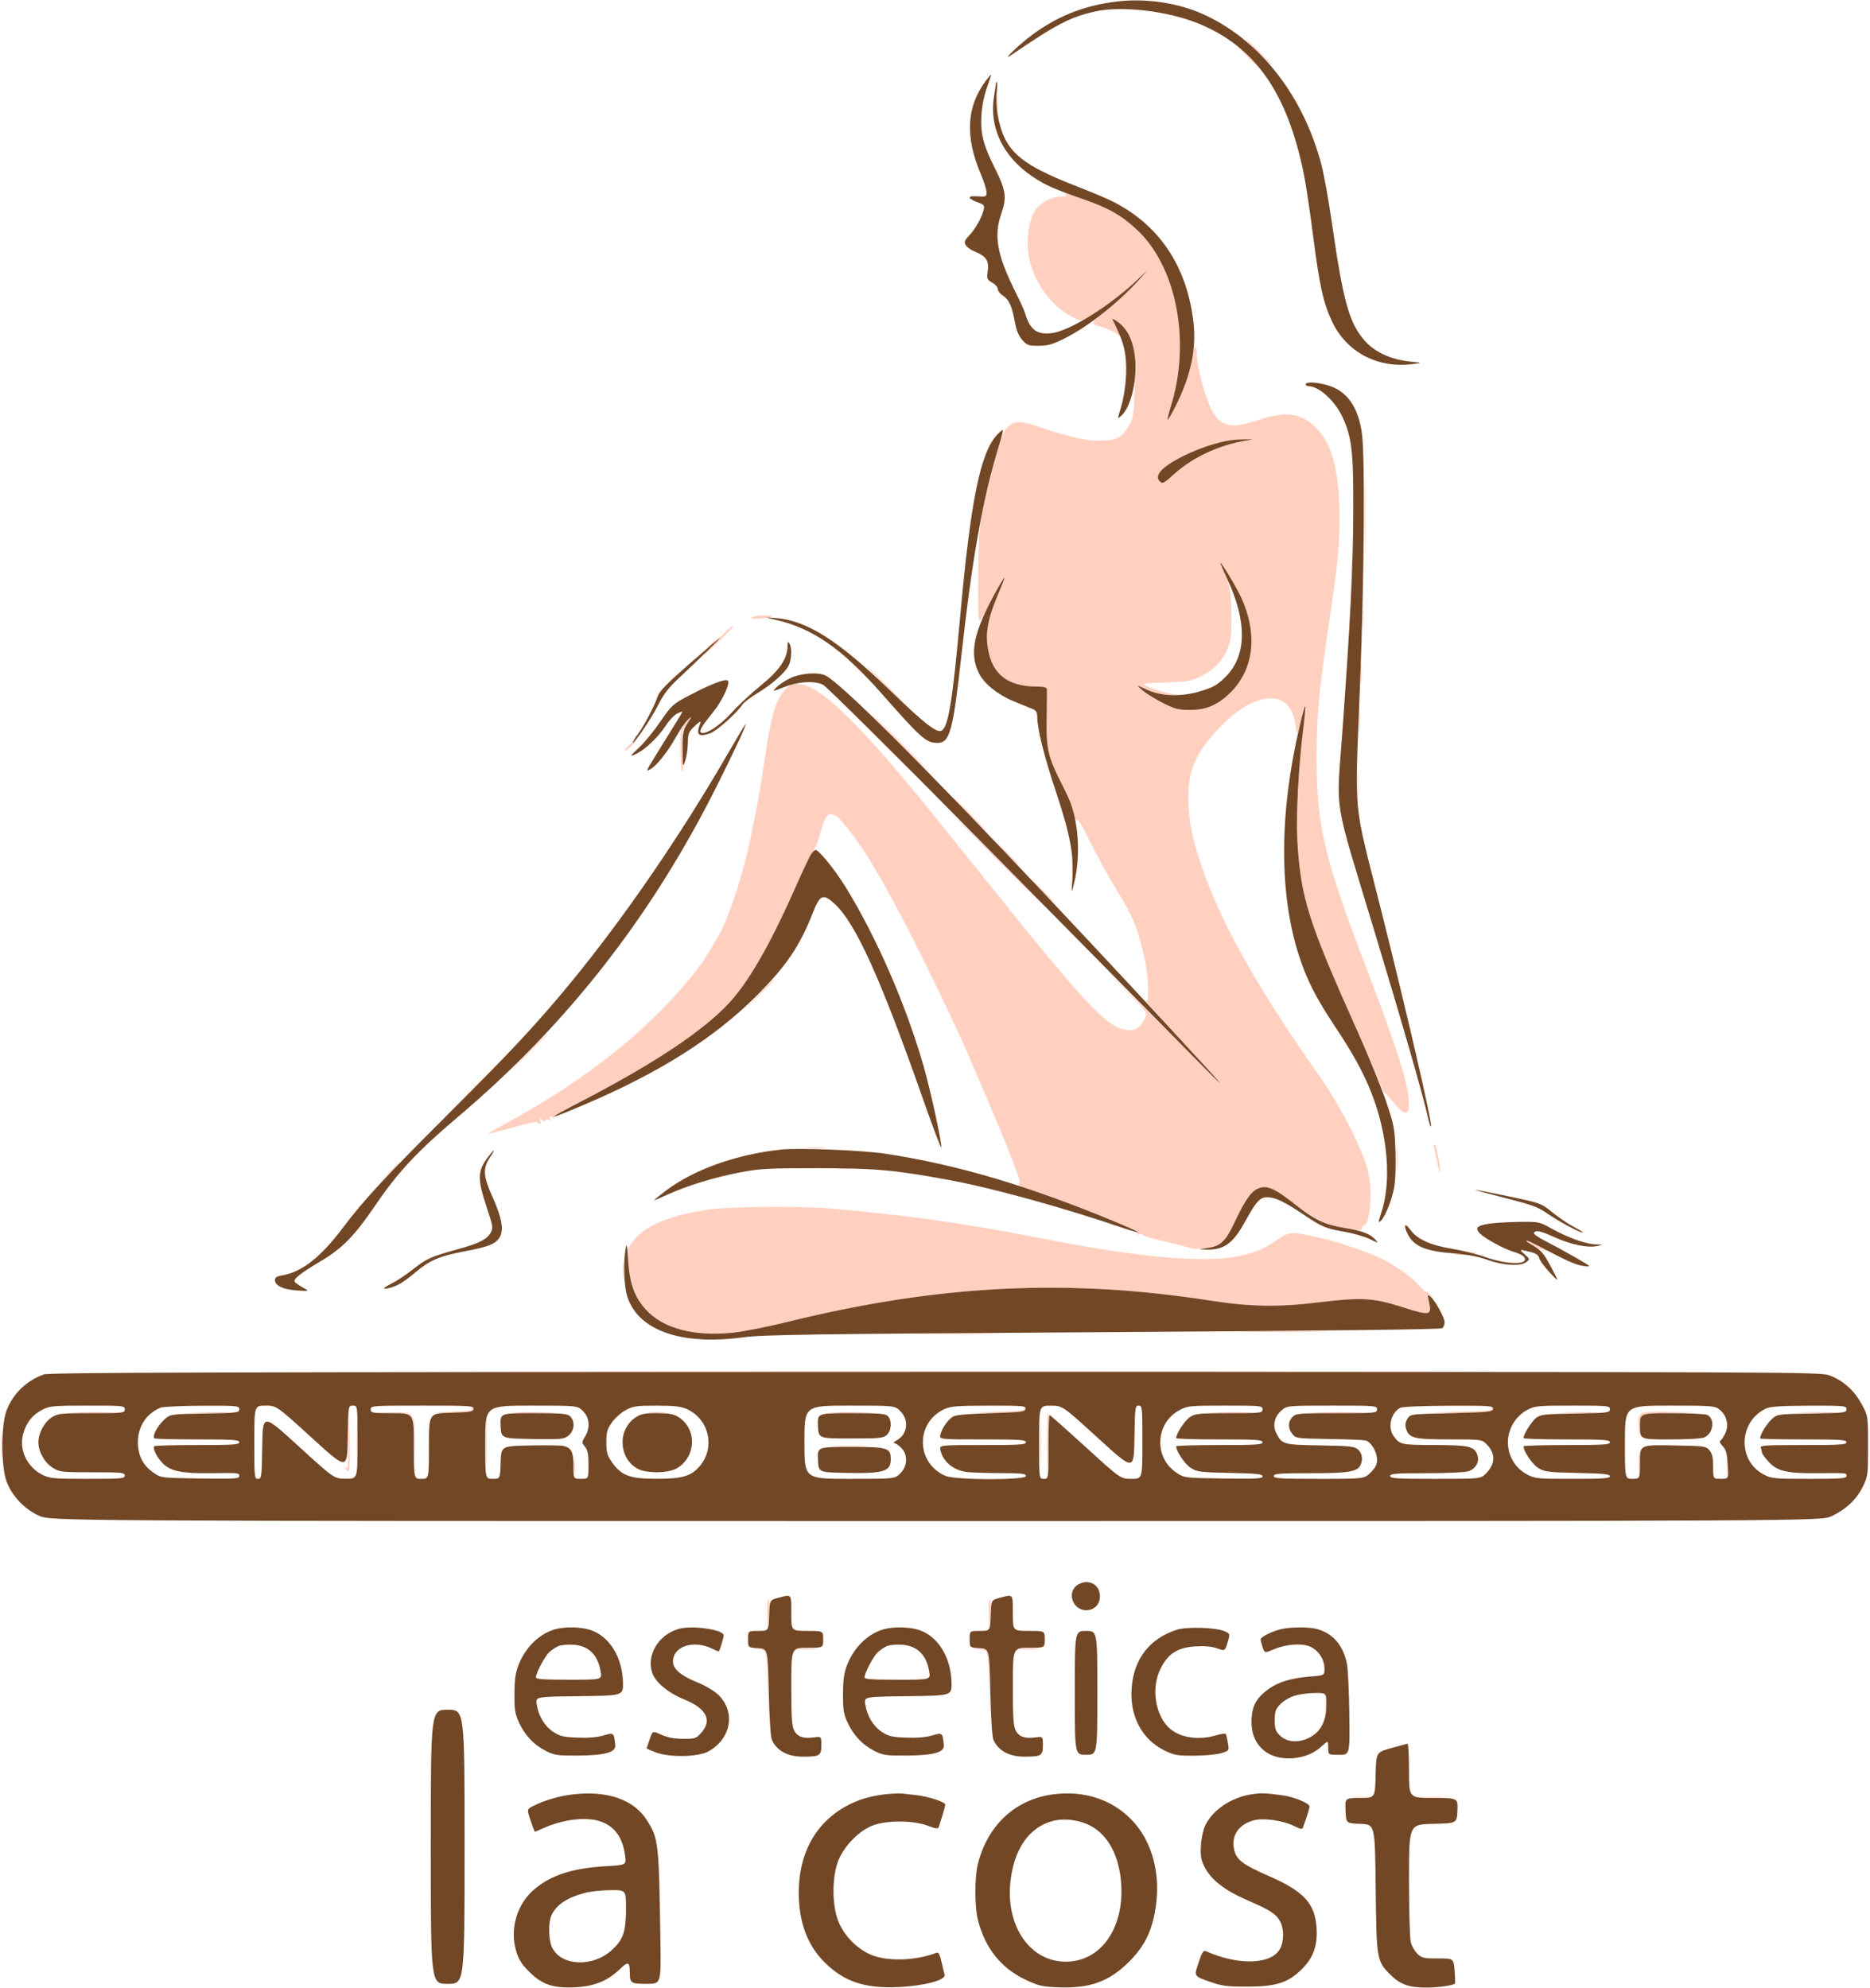 <svg width="221" height="235" viewBox="0 0 221 235" fill="none" xmlns="http://www.w3.org/2000/svg">
<g clip-path="url(#clip0_48_474)">
<path fill-rule="evenodd" clip-rule="evenodd" d="M148.654 6.151C149.502 7.005 150.246 7.704 150.307 7.704C150.368 7.704 149.724 7.005 148.876 6.151C148.029 5.297 147.285 4.598 147.224 4.598C147.163 4.598 147.807 5.297 148.654 6.151ZM147.545 6.817C148.27 7.549 148.912 8.148 148.973 8.148C149.034 8.148 148.492 7.549 147.767 6.817C147.042 6.084 146.4 5.485 146.339 5.485C146.278 5.485 146.82 6.084 147.545 6.817ZM117.646 11.365C117.708 12.22 117.796 12.96 117.841 13.011C118.004 13.196 117.886 10.688 117.712 10.256C117.609 10.002 117.581 10.476 117.646 11.365ZM125.911 22.997C126.167 23.177 126.04 23.231 125.356 23.234C124.516 23.238 123.349 23.769 122.654 24.464C121.472 25.647 121.089 29.104 121.875 31.489C122.751 34.143 124.537 36.331 126.758 37.468C127.901 38.054 127.901 38.054 129.513 36.947C131.596 35.516 132.811 34.55 134.452 33.02C135.737 31.823 135.748 31.817 134.785 32.859C133.324 34.44 131.677 35.989 130.182 37.189C128.863 38.247 128.863 38.247 130.139 38.626C130.841 38.834 131.697 39.226 132.041 39.497C132.667 39.989 132.667 39.989 132.059 38.902C131.725 38.304 131.49 37.775 131.538 37.728C131.729 37.536 133.058 38.879 133.464 39.674C133.941 40.61 134.413 43.396 134.225 44.163C134.159 44.43 134.076 45.709 134.041 47.004C133.983 49.101 133.91 49.472 133.374 50.387C132.588 51.728 131.865 52.083 129.911 52.083C128.268 52.083 126.238 51.623 123 50.517C120.708 49.734 120.006 49.706 119.193 50.364C118.493 50.93 117.868 52.883 116.5 58.775C115.723 62.123 115.691 62.431 115.616 67.207C115.573 69.933 115.588 72.499 115.649 72.908C115.756 73.621 115.817 73.545 117.067 71.141C118.677 68.045 119.096 67.564 118.05 70.014C116.907 72.69 116.52 74.351 116.667 75.959C116.989 79.499 118.875 81.15 122.593 81.15C123.308 81.15 123.702 81.248 123.722 81.428C123.738 81.581 123.728 83.116 123.698 84.84C123.634 88.583 123.839 89.453 125.577 92.828C126.235 94.107 126.842 95.607 126.926 96.162C127.014 96.751 127.146 97.059 127.243 96.902C127.347 96.735 127.755 97.334 128.325 98.489C129.613 101.103 130.993 103.636 132.116 105.448C133.455 107.607 134.11 108.982 134.601 110.662C135.346 113.209 135.674 115.088 135.674 116.813C135.674 118.497 135.674 118.497 135.187 118.075C134.918 117.842 136.591 119.697 138.903 122.197C145.821 129.677 145.664 129.558 136.547 120.408C131.734 115.577 129.558 113.43 131.71 115.637C135.492 119.515 135.614 119.669 135.368 120.239C134.924 121.267 134.328 121.757 133.523 121.757C131.077 121.757 128.753 119.325 116.165 103.591C112.711 99.275 109.705 95.53 109.485 95.27C109.265 95.01 108.466 94.048 107.709 93.133C101.311 85.396 97.156 81.425 94.93 80.922C93.723 80.649 93.284 80.822 92.474 81.891C91.61 83.029 91.071 84.997 90.43 89.361C89.825 93.478 89.475 95.418 88.612 99.457C87.821 103.159 86.548 107.192 85.355 109.775C84.913 110.731 83.234 113.463 82.494 114.43C77.269 121.26 69.42 127.594 59.676 132.841C58.699 133.367 57.814 133.875 57.709 133.971C57.603 134.067 58.851 133.758 60.482 133.286C62.113 132.813 63.481 132.522 63.522 132.639C63.562 132.756 63.684 132.851 63.792 132.851C63.9 132.851 63.923 132.677 63.843 132.463C63.716 132.123 63.744 132.113 64.072 132.379C64.304 132.568 64.446 132.592 64.446 132.442C64.446 132.307 64.61 132.263 64.816 132.341C65.085 132.445 65.135 132.403 65.001 132.186C64.862 131.962 64.92 131.928 65.235 132.049C65.465 132.137 65.581 132.137 65.493 132.048C65.404 131.96 67.028 131.013 69.101 129.944C77.142 125.798 82.93 121.951 86.018 118.702C88.4 116.195 91.176 111.366 94.18 104.501C94.941 102.76 95.759 101.087 95.997 100.785C96.235 100.482 96.612 99.611 96.834 98.847C97.622 96.145 97.817 95.914 98.847 96.465C99.331 96.724 101.543 99.593 102.513 101.219C102.872 101.823 103.442 102.771 103.779 103.327C104.115 103.883 104.631 104.788 104.925 105.337C105.219 105.886 105.916 107.184 106.476 108.221C108.224 111.464 112.174 119.585 113.977 123.643C115.356 126.747 118.679 134.595 119.215 136.013C119.481 136.715 119.913 137.848 120.176 138.531C120.524 139.436 120.584 139.816 120.396 139.932C120.248 140.023 120.684 140.261 121.415 140.487C125.698 141.813 134.62 145.451 134.413 145.787C134.324 145.93 134.411 145.964 134.639 145.877C134.842 145.799 135.008 145.824 135.008 145.933C135.008 146.042 136.181 146.396 137.615 146.72C139.049 147.044 140.396 147.401 140.607 147.513C140.842 147.638 141.565 147.636 142.465 147.509C144.334 147.244 144.8 146.826 145.929 144.406C148.196 139.545 149.177 139.267 153.092 142.378C155.298 144.131 156.564 144.762 158.45 145.049C159.287 145.177 160.196 145.332 160.47 145.394C160.819 145.474 160.97 145.406 160.97 145.171C160.97 144.985 161.057 144.834 161.165 144.834C161.625 144.834 161.968 143.307 161.961 141.283C161.956 139.677 161.831 138.806 161.435 137.622C160.453 134.686 158.175 130.36 155.942 127.193C147.561 115.309 142.988 106.727 141.078 99.302C140.279 96.193 140.229 92.525 140.961 90.669C141.682 88.84 142.656 87.456 144.537 85.588C146.398 83.742 148.254 82.684 149.875 82.547C151.681 82.395 152.827 83.534 153.116 85.766C153.279 87.031 153.279 87.031 153.775 85.145C154.372 82.871 154.418 83.154 153.985 86.438C153.486 90.218 153.157 96.505 153.316 99.235C153.705 105.967 154.559 108.782 159.643 120.093C161.015 123.144 162.448 126.445 162.829 127.428C163.21 128.412 163.603 129.23 163.703 129.247C163.802 129.264 164.182 129.657 164.546 130.122C165.905 131.854 166.517 131.975 166.517 130.51C166.517 129.04 165.97 126.861 164.64 123.032C163.506 119.766 163.21 118.961 161.191 113.658C156.503 101.339 155.611 97.528 155.605 89.804C155.601 84.458 155.81 82.169 157.103 73.384C158.134 66.382 158.303 64.662 158.305 61.18C158.307 55.448 157.328 52.024 155.165 50.2C153.47 48.771 151.81 48.627 148.73 49.642C145.64 50.66 144.492 50.484 143.41 48.824C142.564 47.528 141.443 43.471 141.443 41.709C141.443 40.557 141.074 40.876 140.923 42.158C140.847 42.801 140.548 44.024 140.258 44.876C139.706 46.497 138.149 49.751 137.998 49.6C137.95 49.551 138.108 48.876 138.35 48.1C138.97 46.106 139.444 42.966 139.445 40.838C139.448 33.872 136.785 28.326 131.968 25.268C130.651 24.432 124.858 22.26 125.911 22.997ZM145.548 52.019C143.23 52.34 139.986 53.603 138.035 54.946C136.895 55.73 136.568 56.401 137.078 56.91C137.384 57.216 137.557 57.125 138.79 56.01C140.925 54.078 144.053 52.614 147.175 52.088C148.211 51.913 148.211 51.913 147.212 51.92C146.663 51.924 145.914 51.969 145.548 52.019ZM161.291 61.069C161.291 65.219 161.321 66.885 161.358 64.772C161.394 62.659 161.394 59.264 161.357 57.227C161.321 55.191 161.291 56.92 161.291 61.069ZM159.951 59.405C159.951 61.541 159.985 62.415 160.025 61.347C160.066 60.279 160.066 58.532 160.025 57.464C159.985 56.396 159.951 57.269 159.951 59.405ZM159.714 67.282C159.715 68.259 159.754 68.63 159.801 68.109C159.848 67.587 159.847 66.788 159.799 66.333C159.752 65.879 159.713 66.306 159.714 67.282ZM144.691 67.671C145.366 68.995 145.556 70.32 145.528 73.495C145.513 75.228 145.408 75.938 145.051 76.736C144.391 78.209 143.43 79.199 141.957 79.924C140.78 80.504 140.404 80.569 137.695 80.663C134.723 80.767 134.723 80.767 136.031 81.305C136.75 81.601 137.937 81.933 138.669 82.042C140.001 82.24 140.001 82.24 138.383 82.151C137.261 82.09 136.377 81.886 135.498 81.485C134.231 80.907 134.231 80.908 135.008 81.582C135.435 81.953 136.523 82.629 137.425 83.085C138.861 83.809 139.261 83.912 140.642 83.911C142.577 83.909 143.965 83.306 145.45 81.823C148.177 79.1 148.652 74.979 146.732 70.722C146.13 69.388 144.39 66.506 144.187 66.506C144.138 66.506 144.365 67.03 144.691 67.671ZM161.047 73.162C161.047 74.2 161.085 74.624 161.132 74.105C161.179 73.587 161.179 72.738 161.132 72.219C161.085 71.701 161.047 72.125 161.047 73.162ZM88.855 72.941C88.449 73.202 89.933 73.202 90.963 72.941C91.519 72.799 91.427 72.767 90.408 72.748C89.737 72.736 89.038 72.822 88.855 72.941ZM85.559 74.874C85.114 75.327 84.689 75.681 84.615 75.661C84.54 75.641 84.197 75.919 83.852 76.279C83.507 76.64 83.308 76.935 83.411 76.935C83.514 76.935 83.412 77.159 83.184 77.434C82.956 77.709 83.64 77.087 84.703 76.052C85.766 75.017 86.636 74.144 86.636 74.11C86.636 73.894 86.262 74.159 85.559 74.874ZM160.826 79.486C160.826 80.585 160.863 81.062 160.91 80.547C160.956 80.032 160.957 79.133 160.911 78.55C160.865 77.967 160.827 78.388 160.826 79.486ZM100.171 77.883C100.171 77.917 100.945 78.691 101.891 79.603C103.61 81.261 103.61 81.261 101.952 79.542C100.411 77.945 100.171 77.721 100.171 77.883ZM105.164 81.594C106.747 83.181 108.092 84.479 108.153 84.479C108.214 84.479 106.968 83.181 105.385 81.594C103.802 80.008 102.457 78.71 102.396 78.71C102.335 78.71 103.581 80.008 105.164 81.594ZM102.723 86.254C105.528 89.061 107.873 91.358 107.934 91.358C107.995 91.358 105.75 89.061 102.945 86.254C100.14 83.447 97.795 81.15 97.734 81.15C97.673 81.15 99.918 83.447 102.723 86.254ZM160.603 85.145C160.603 86.182 160.642 86.606 160.688 86.088C160.735 85.569 160.735 84.72 160.688 84.201C160.642 83.683 160.603 84.107 160.603 85.145ZM106.384 87.918C108.273 89.81 109.868 91.358 109.929 91.358C109.99 91.358 108.495 89.81 106.606 87.918C104.717 86.027 103.122 84.479 103.061 84.479C103 84.479 104.495 86.027 106.384 87.918ZM81.088 85.255C80.802 85.561 80.659 85.812 80.772 85.814C80.885 85.816 80.84 85.904 80.672 86.011C80.439 86.158 80.376 86.774 80.408 88.609C80.445 90.771 80.519 91.398 80.706 91.117C80.74 91.066 80.715 89.951 80.65 88.639C80.586 87.327 80.599 86.253 80.678 86.254C80.757 86.254 81.029 85.905 81.281 85.477C81.825 84.556 81.787 84.512 81.088 85.255ZM75.069 87.031C75.054 87.092 75.029 87.225 75.014 87.326C74.999 87.428 74.687 87.775 74.32 88.096C73.954 88.418 73.762 88.684 73.894 88.688C74.21 88.697 75.171 87.663 75.232 87.248C75.275 86.951 75.136 86.765 75.069 87.031ZM160.393 92.911C160.393 94.802 160.427 95.576 160.469 94.63C160.51 93.685 160.51 92.137 160.469 91.191C160.427 90.245 160.393 91.019 160.393 92.911ZM114.483 96.239C115.576 97.338 116.521 98.236 116.582 98.236C116.643 98.236 115.798 97.338 114.705 96.239C113.612 95.141 112.667 94.242 112.606 94.242C112.545 94.242 113.39 95.141 114.483 96.239ZM118.255 102.008C121.182 104.937 123.627 107.334 123.688 107.334C123.749 107.334 121.404 104.937 118.477 102.008C115.55 99.079 113.105 96.683 113.044 96.683C112.983 96.683 115.328 99.079 118.255 102.008ZM119.032 101.01C119.818 101.803 120.511 102.452 120.572 102.452C120.633 102.452 120.04 101.803 119.254 101.01C118.468 100.217 117.774 99.568 117.713 99.568C117.652 99.568 118.246 100.217 119.032 101.01ZM126.652 102.563C126.653 103.539 126.692 103.911 126.739 103.389C126.786 102.868 126.785 102.069 126.738 101.614C126.69 101.16 126.651 101.587 126.652 102.563ZM123.137 105.337C123.862 106.069 124.504 106.668 124.565 106.668C124.626 106.668 124.083 106.069 123.359 105.337C122.634 104.605 121.991 104.005 121.93 104.005C121.869 104.005 122.412 104.605 123.137 105.337ZM89.405 117.818C87.412 119.871 87.412 119.871 89.465 117.878C90.594 116.782 91.517 115.859 91.517 115.826C91.517 115.665 91.255 115.912 89.405 117.818ZM61.78 125.03C59.01 127.859 59.01 127.859 61.839 125.089C63.395 123.565 64.668 122.292 64.668 122.259C64.668 122.1 64.354 122.402 61.78 125.03ZM56.125 128.414C54.298 130.244 52.852 131.742 52.913 131.742C52.974 131.742 54.52 130.244 56.347 128.414C58.175 126.583 59.62 125.085 59.559 125.085C59.498 125.085 57.953 126.583 56.125 128.414ZM165.046 136.846C165.046 138.127 165.082 138.651 165.127 138.01C165.172 137.37 165.172 136.321 165.127 135.681C165.082 135.04 165.046 135.564 165.046 136.846ZM169.482 135.681C169.543 135.894 169.708 136.651 169.849 137.362C169.99 138.074 170.141 138.621 170.184 138.577C170.344 138.417 169.759 135.292 169.569 135.292C169.46 135.292 169.421 135.467 169.482 135.681ZM95.352 135.677C95.935 135.723 96.834 135.723 97.349 135.676C97.864 135.63 97.386 135.592 96.288 135.593C95.189 135.594 94.768 135.632 95.352 135.677ZM45.69 138.898C44.365 140.285 44.365 140.285 45.752 138.96C47.04 137.73 47.24 137.511 47.076 137.511C47.042 137.511 46.418 138.135 45.69 138.898ZM98.895 138.117C99.353 138.164 100.102 138.164 100.559 138.117C101.017 138.069 100.643 138.03 99.727 138.03C98.812 138.03 98.438 138.069 98.895 138.117ZM83.862 142.944C79.456 143.553 76.377 144.786 74.967 146.507C74.154 147.499 74.154 147.499 74.262 149.328C74.509 153.522 76.752 156.293 80.644 157.211C83.876 157.974 87.04 157.726 93.061 156.242C110.89 151.844 126.101 151.08 143.107 153.729C147.791 154.458 151.101 154.511 155.842 153.931C160.886 153.315 162.27 153.392 165.676 154.473C169.094 155.559 169.251 155.521 168.85 153.714C168.687 152.981 168.7 152.958 169.095 153.266C169.503 153.584 169.503 153.58 169.098 153.104C168.87 152.836 168.615 152.638 168.531 152.664C168.448 152.69 168.043 152.328 167.631 151.861C166.789 150.904 164.99 149.627 163.23 148.736C162.022 148.126 158.317 146.848 156.532 146.428C152.601 145.501 152.459 145.504 150.973 146.526C149.367 147.631 148.168 148.128 146.193 148.506C142.066 149.295 134.327 148.583 123.248 146.394C114.348 144.636 107.254 143.63 98.162 142.838C94.73 142.539 86.343 142.601 83.862 142.944ZM181.107 147.154C182.088 147.768 183.046 148.075 182.817 147.703C182.744 147.585 182.591 147.546 182.478 147.617C182.364 147.687 182.271 147.633 182.271 147.496C182.271 147.36 182.171 147.31 182.049 147.385C181.927 147.461 181.827 147.428 181.827 147.314C181.827 147.198 181.653 147.054 181.439 146.993C181.226 146.931 180.851 146.81 180.607 146.723C180.363 146.636 180.588 146.83 181.107 147.154ZM172.841 148.162C171.509 148.309 171.509 148.309 172.73 148.343C173.401 148.362 174.1 148.28 174.283 148.162C174.466 148.044 174.516 147.962 174.394 147.981C174.272 147.999 173.573 148.081 172.841 148.162ZM73.62 150.27C73.621 151.246 73.66 151.618 73.707 151.096C73.754 150.574 73.753 149.776 73.705 149.321C73.657 148.867 73.619 149.294 73.62 150.27ZM147.726 157.426C150.022 157.462 153.717 157.462 155.936 157.426C158.155 157.389 156.276 157.36 151.761 157.36C147.245 157.36 145.43 157.39 147.726 157.426ZM108.436 157.648C110.847 157.683 114.791 157.683 117.201 157.648C119.611 157.612 117.639 157.582 112.819 157.582C107.998 157.582 106.026 157.612 108.436 157.648ZM58.511 162.086C87.16 162.117 134.04 162.117 162.689 162.086C191.338 162.055 167.898 162.029 110.6 162.029C53.302 162.029 29.861 162.055 58.511 162.086ZM41.198 169.879C41.151 173.51 41.125 173.717 40.759 173.442C40.391 173.164 40.391 173.171 40.754 173.568C40.965 173.798 41.192 173.931 41.259 173.864C41.326 173.797 41.35 172.006 41.314 169.884C41.248 166.024 41.248 166.024 41.198 169.879ZM42.128 170.462C42.128 172.903 42.161 173.932 42.2 172.748C42.24 171.565 42.24 169.568 42.201 168.311C42.161 167.053 42.129 168.021 42.128 170.462ZM55.792 166.424C55.792 166.735 55.422 166.797 53.185 166.857C50.578 166.927 50.578 166.927 53.192 166.975C55.374 167.015 55.828 166.966 55.938 166.68C56.01 166.492 56.007 166.276 55.931 166.2C55.855 166.124 55.792 166.225 55.792 166.424ZM57.439 170.462C57.439 172.903 57.471 173.932 57.511 172.748C57.551 171.565 57.551 169.568 57.511 168.311C57.472 167.053 57.439 168.021 57.439 170.462ZM121.029 166.426C121.029 166.747 120.584 166.798 117.312 166.857C113.595 166.923 113.595 166.923 117.319 166.973C120.501 167.016 121.062 166.973 121.174 166.68C121.247 166.492 121.243 166.276 121.167 166.2C121.091 166.124 121.029 166.225 121.029 166.426ZM122.897 170.462C122.897 172.903 122.929 173.932 122.969 172.748C123.009 171.565 123.009 169.568 122.97 168.311C122.93 167.053 122.897 168.021 122.897 170.462ZM176.28 166.427C176.28 166.752 175.776 166.799 171.676 166.857C167.072 166.921 167.072 166.921 171.683 166.972C175.665 167.016 176.312 166.976 176.425 166.68C176.498 166.492 176.494 166.276 176.419 166.2C176.342 166.124 176.28 166.226 176.28 166.427ZM9.029 166.966C10.097 167.007 11.844 167.007 12.912 166.966C13.98 166.925 13.106 166.892 10.97 166.892C8.835 166.892 7.961 166.925 9.029 166.966ZM22.797 166.966C23.871 167.007 25.568 167.007 26.569 166.966C27.57 166.925 26.691 166.892 24.617 166.892C22.542 166.892 21.723 166.926 22.797 166.966ZM46.357 166.963C48.904 167.037 48.904 167.037 48.972 170.858C49.04 174.678 49.04 174.678 49.033 170.795C49.025 166.912 49.025 166.912 46.417 166.901C43.81 166.89 43.81 166.89 46.357 166.963ZM60.94 166.966C62.002 167.007 63.799 167.007 64.934 166.967C66.07 166.926 65.201 166.893 63.004 166.893C60.807 166.892 59.879 166.925 60.94 166.966ZM76.812 166.961C77.206 167.01 77.905 167.011 78.365 166.963C78.825 166.915 78.503 166.875 77.649 166.874C76.795 166.873 76.418 166.912 76.812 166.961ZM98.44 166.966C99.502 167.007 101.299 167.007 102.434 166.967C103.569 166.926 102.701 166.893 100.504 166.893C98.307 166.892 97.379 166.925 98.44 166.966ZM143.728 166.966C144.802 167.007 146.5 167.007 147.5 166.966C148.501 166.925 147.623 166.892 145.548 166.892C143.473 166.892 142.655 166.926 143.728 166.966ZM155.7 166.967C157.012 167.006 159.158 167.006 160.47 166.967C161.782 166.927 160.709 166.895 158.085 166.895C155.461 166.895 154.388 166.927 155.7 166.967ZM184.778 166.966C185.852 167.007 187.55 167.007 188.551 166.966C189.551 166.925 188.673 166.892 186.598 166.892C184.523 166.892 183.705 166.926 184.778 166.966ZM193.632 168.521C193.676 170.24 193.676 170.24 193.752 168.637C193.829 167.033 193.829 167.033 197.647 166.967C201.465 166.901 201.465 166.901 197.526 166.851C193.588 166.801 193.588 166.801 193.632 168.521ZM212.737 166.966C213.811 167.007 215.508 167.007 216.509 166.966C217.51 166.925 216.631 166.892 214.557 166.892C212.482 166.892 211.663 166.926 212.737 166.966ZM123.734 170.961C123.777 174.924 123.859 174.457 123.966 169.63C123.998 168.195 123.95 167.022 123.858 167.022C123.766 167.023 123.711 168.795 123.734 170.961ZM0.181 170.906C0.181 172.248 0.218 172.769 0.262 172.063C0.306 171.357 0.305 170.258 0.261 169.622C0.216 168.986 0.18 169.564 0.181 170.906ZM98.451 170.96C99.519 171.001 101.267 171.001 102.334 170.96C103.402 170.92 102.529 170.886 100.393 170.886C98.257 170.886 97.384 170.92 98.451 170.96ZM193.668 172.792C193.668 173.951 193.705 174.426 193.751 173.846C193.796 173.266 193.796 172.318 193.751 171.738C193.705 171.159 193.668 171.633 193.668 172.792ZM67.847 173.347C67.849 174.201 67.888 174.523 67.937 174.063C67.985 173.603 67.984 172.904 67.935 172.51C67.886 172.116 67.847 172.493 67.847 173.347ZM204.088 173.458C204.088 174.251 204.128 174.576 204.177 174.179C204.226 173.782 204.226 173.133 204.177 172.737C204.128 172.34 204.088 172.664 204.088 173.458ZM90.723 189.288C90.66 189.452 90.64 190.326 90.677 191.23C90.746 192.873 90.746 192.873 90.854 190.931C90.962 188.996 90.94 188.723 90.723 189.288ZM116.907 189.288C116.844 189.452 116.823 190.326 116.86 191.23C116.929 192.873 116.929 192.873 117.037 190.931C117.145 188.996 117.124 188.723 116.907 189.288ZM89.46 194.916C90.62 195.004 90.62 195.004 90.688 199.264C90.755 203.524 90.755 203.524 90.748 199.197C90.741 194.87 90.741 194.87 89.52 194.849C88.3 194.828 88.3 194.828 89.46 194.916ZM94.464 194.923C95.047 194.969 95.946 194.968 96.461 194.922C96.976 194.875 96.499 194.838 95.4 194.838C94.302 194.839 93.881 194.877 94.464 194.923ZM115.643 194.916C116.804 195.004 116.804 195.004 116.871 199.264C116.938 203.524 116.938 203.524 116.931 199.197C116.924 194.87 116.924 194.87 115.703 194.849C114.483 194.828 114.483 194.828 115.643 194.916ZM120.647 194.923C121.231 194.969 122.129 194.968 122.644 194.922C123.159 194.875 122.682 194.838 121.584 194.838C120.485 194.839 120.064 194.877 120.647 194.923ZM156.604 201.527C156.606 202.381 156.645 202.704 156.694 202.243C156.742 201.783 156.741 201.084 156.692 200.69C156.643 200.296 156.604 200.673 156.604 201.527ZM160.032 212.452C160.554 212.499 161.353 212.498 161.807 212.45C162.262 212.403 161.835 212.364 160.859 212.365C159.882 212.366 159.51 212.405 160.032 212.452ZM167.904 212.454C168.727 212.496 170.076 212.496 170.899 212.454C171.723 212.411 171.049 212.376 169.401 212.376C167.754 212.376 167.08 212.411 167.904 212.454Z" fill="#FFD0C0"/>
<path fill-rule="evenodd" clip-rule="evenodd" d="M132.183 0.159C128.039 0.614 124.584 2.033 121.362 4.602C119.95 5.727 118.485 7.204 119.395 6.584C124.895 2.839 126.475 2.017 129.448 1.353C132.595 0.65 138.11 1.311 141.753 2.827C148.383 5.587 152.137 10.988 154.092 20.578C154.333 21.763 154.835 25.117 155.207 28.032C155.936 33.753 156.412 35.881 157.442 38.039C159.129 41.575 162.704 43.504 166.739 43.056C168.181 42.895 168.181 42.895 166.554 42.722C164.458 42.5 162.557 41.648 161.433 40.428C159.475 38.305 158.779 35.871 157.412 26.379C157.038 23.775 156.483 20.691 156.181 19.527C154.076 11.428 149.051 4.921 142.502 1.819C139.486 0.39 135.67 -0.224 132.183 0.159ZM116.518 9.535C114.213 12.613 114.025 16.142 115.926 20.611C116.292 21.47 116.591 22.422 116.591 22.726C116.591 23.251 116.536 23.275 115.5 23.203C114.249 23.114 114.309 23.468 115.626 23.945C116.292 24.185 116.375 24.295 116.257 24.783C116.035 25.702 115.266 27.072 114.554 27.817C114.003 28.394 113.928 28.591 114.123 28.955C114.253 29.198 114.737 29.547 115.198 29.732C116.531 30.266 116.9 30.812 116.735 32.009C116.604 32.965 116.635 33.045 117.258 33.4C117.622 33.607 117.92 33.949 117.921 34.16C117.922 34.37 118.177 34.71 118.489 34.914C119.241 35.407 119.581 36.131 119.921 37.968C120.123 39.064 120.378 39.693 120.82 40.187C121.382 40.815 121.556 40.876 122.757 40.87C123.821 40.864 124.395 40.705 125.715 40.051C128.597 38.623 132.208 35.77 134.777 32.889C135.767 31.779 135.767 31.779 134.445 33.038C131.149 36.173 126.392 39.138 124.274 39.377C122.513 39.575 121.725 38.977 121.135 36.994C121.045 36.689 120.547 35.59 120.029 34.553C117.826 30.138 117.414 27.86 118.342 25.234C119.002 23.366 118.879 22.475 117.613 19.953C116.193 17.128 115.844 15.762 115.985 13.596C116.057 12.507 116.317 11.224 116.652 10.311C116.954 9.487 117.169 8.814 117.13 8.814C117.09 8.814 116.815 9.138 116.518 9.535ZM117.699 9.868C117.698 9.959 117.596 10.658 117.472 11.421C116.883 15.055 118.526 18.493 121.97 20.832C123.485 21.861 124.466 22.3 128.062 23.559C131.049 24.605 132.518 25.439 134.321 27.115C139.074 31.53 140.765 40.341 138.35 48.1C138.109 48.876 137.95 49.551 137.998 49.6C138.047 49.648 138.456 48.953 138.909 48.056C140.775 44.353 141.44 41.132 141.018 37.842C140.183 31.327 136.953 26.569 131.489 23.806C130.835 23.475 128.893 22.658 127.173 21.989C121.856 19.923 119.803 18.54 118.72 16.292C118.018 14.836 117.604 12.444 117.786 10.895C117.863 10.238 117.876 9.701 117.814 9.701C117.751 9.701 117.7 9.776 117.699 9.868ZM131.498 37.804C132.548 39.954 132.813 40.698 133.001 42.028C133.248 43.764 133.017 46.38 132.455 48.234C132.044 49.586 132.042 49.562 132.547 49.106C133.708 48.054 134.474 44.59 134.111 42.029C133.883 40.424 133.478 39.427 132.708 38.582C132.215 38.041 131.339 37.477 131.498 37.804ZM154.313 45.426C154.313 45.548 154.467 45.648 154.655 45.648C155.881 45.648 157.794 47.399 158.679 49.333C159.765 51.705 159.959 53.417 159.934 60.404C159.909 67.054 159.609 73.084 158.62 86.809C157.933 96.339 157.527 93.856 162.43 110.053C165.775 121.103 168.175 129.454 168.753 132.055C168.913 132.777 169.08 133.261 169.123 133.131C169.269 132.695 166.284 119.757 163.281 107.799C159.809 93.979 160.107 97.192 160.748 80.485C161.226 68.021 161.327 54.011 160.958 51.266C160.535 48.117 159.201 46.218 156.939 45.546C155.627 45.157 154.313 45.096 154.313 45.426ZM117.863 51.364C115.876 53.439 114.727 59.05 113.49 72.719C112.57 82.876 112.089 85.856 111.291 86.349C110.739 86.69 109.258 85.538 105.159 81.578C99.046 75.674 95.352 73.335 91.687 73.047C90.297 72.938 90.297 72.938 91.658 73.253C96.051 74.269 99.524 76.674 104.097 81.866C108.892 87.309 109.454 87.807 110.806 87.807C112.246 87.807 112.63 86.408 113.606 77.6C114.927 65.674 116.142 58.93 118.16 52.326C118.399 51.545 118.561 50.872 118.52 50.831C118.479 50.79 118.183 51.029 117.863 51.364ZM145.548 52.019C143.23 52.34 139.986 53.603 138.035 54.945C136.895 55.73 136.569 56.401 137.078 56.91C137.384 57.216 137.557 57.125 138.79 56.01C140.925 54.078 144.053 52.614 147.175 52.088C148.211 51.913 148.211 51.913 147.212 51.92C146.663 51.924 145.914 51.968 145.548 52.019ZM145.015 68.384C147.403 73.481 147.351 77.468 144.864 79.97C143.921 80.92 143.437 81.209 142.083 81.633C139.703 82.38 137.341 82.339 135.563 81.52C134.232 80.907 134.232 80.907 135.008 81.582C135.435 81.953 136.523 82.629 137.425 83.084C138.861 83.809 139.261 83.912 140.643 83.911C142.577 83.909 143.966 83.306 145.45 81.823C148.177 79.1 148.652 74.979 146.732 70.722C146.158 69.449 144.394 66.505 144.205 66.505C144.166 66.505 144.531 67.351 145.015 68.384ZM117.836 69.668C115.048 74.665 114.504 77.224 115.721 79.626C116.344 80.856 117.98 82.152 119.879 82.921C120.816 83.3 121.809 83.704 122.083 83.818C122.439 83.966 122.582 84.211 122.582 84.671C122.582 86.135 123.364 89.287 124.793 93.576C126.471 98.617 126.926 101.032 126.735 103.879C126.616 105.67 126.616 105.67 126.926 104.449C127.466 102.331 127.551 99.67 127.154 97.349C126.864 95.654 126.556 94.774 125.584 92.862C123.831 89.416 123.634 88.579 123.698 84.84C123.728 83.116 123.738 81.581 123.722 81.428C123.702 81.247 123.308 81.15 122.593 81.15C118.875 81.15 116.989 79.499 116.667 75.958C116.521 74.358 116.908 72.687 118.027 70.07C118.449 69.086 118.752 68.281 118.702 68.281C118.651 68.281 118.262 68.905 117.836 69.668ZM81.493 78.448C78.918 80.695 77.945 81.685 77.746 82.26C77.315 83.505 76.216 85.614 75.405 86.753C74.992 87.333 74.704 87.807 74.765 87.807C75.029 87.807 76.993 84.892 77.774 83.34C78.384 82.127 79.024 81.276 80.024 80.344C82.284 78.239 85.203 75.387 85.082 75.4C85.021 75.407 83.406 76.779 81.493 78.448ZM93.072 76.38C93.059 77.848 92.118 79.235 89.93 81.006C88.789 81.93 87.235 83.379 86.475 84.226C85.118 85.739 83.352 86.889 82.858 86.583C82.579 86.411 82.916 85.84 84.293 84.151C85.349 82.854 86.329 80.755 86.022 80.448C85.754 80.18 83.967 80.865 81.421 82.213C79.504 83.228 79.37 83.35 78.062 85.263C77.313 86.359 76.194 87.73 75.576 88.308C74.353 89.452 74.325 89.542 75.356 89.009C76.373 88.483 77.867 87.026 78.664 85.784C79.053 85.178 79.658 84.534 80.008 84.353C80.358 84.172 80.645 84.069 80.645 84.126C80.645 84.182 79.812 85.557 78.793 87.182C77.775 88.808 76.819 90.369 76.668 90.653C76.415 91.131 76.427 91.152 76.833 90.935C77.572 90.539 78.94 88.835 79.847 87.179C80.323 86.312 80.96 85.375 81.263 85.096C81.814 84.59 81.814 84.59 81.229 85.528C80.696 86.385 80.647 86.657 80.668 88.635C80.691 90.744 80.699 90.779 80.984 89.915C81.144 89.427 81.284 88.473 81.293 87.795C81.309 86.675 81.384 86.494 82.12 85.798C82.699 85.252 82.882 85.16 82.761 85.477C82.234 86.858 82.504 87.146 83.896 86.686C84.667 86.432 87.018 84.342 87.767 83.246C87.938 82.996 88.727 82.4 89.52 81.922C91.203 80.909 92.75 79.543 93.199 78.677C93.559 77.979 93.611 76.54 93.293 76.047C93.127 75.791 93.076 75.868 93.072 76.38ZM93.389 80.157C92.771 80.457 92.037 80.945 91.757 81.243C91.249 81.783 91.249 81.783 92.659 81.211C94.251 80.565 96.109 80.437 97.214 80.897C97.641 81.075 105.571 88.949 117.406 100.947C128.125 111.814 138.778 122.614 141.081 124.947C145.9 129.831 145.278 129.089 137.561 120.756C115.29 96.706 100.097 81.163 97.579 79.85C96.723 79.404 94.628 79.558 93.389 80.157ZM153.583 85.868C151.168 96.139 151.151 105.726 153.536 113.007C154.484 115.901 155.497 117.89 157.766 121.313C159.912 124.552 161.121 126.751 162.054 129.118C164.037 134.139 164.486 139.657 163.219 143.412C162.886 144.397 162.874 144.559 163.149 144.332C163.647 143.921 164.449 141.974 164.75 140.444C164.912 139.619 164.978 137.941 164.92 136.138C164.828 133.334 164.771 133.03 163.797 130.145C163.232 128.474 161.705 124.73 160.402 121.824C154.551 108.778 153.714 106.111 153.315 99.235C153.155 96.468 153.48 90.358 154.003 86.293C154.196 84.79 154.313 83.517 154.262 83.466C154.211 83.415 153.905 84.496 153.583 85.868ZM85.801 89.444C80.313 98.9 73.791 108.403 67.624 115.929C63.622 120.812 60.381 124.299 53.132 131.52C45.494 139.13 42.994 141.825 40.506 145.134C37.889 148.614 35.66 150.356 33.326 150.743C32.714 150.845 32.494 150.99 32.494 151.292C32.494 151.956 33.478 152.421 35.101 152.524C36.599 152.619 36.599 152.619 35.781 152.168C35.331 151.919 34.905 151.621 34.833 151.506C34.634 151.183 35.465 150.516 37.799 149.126C40.519 147.506 41.866 146.126 44.476 142.29C47.019 138.554 49.43 135.978 54.017 132.1C66.963 121.157 76.957 108.394 84.707 92.911C86.97 88.391 88.269 85.588 88.102 85.588C88.068 85.588 87.032 87.323 85.801 89.444ZM95.84 100.984C95.65 101.275 94.816 103.048 93.987 104.923C90.974 111.739 88.392 116.204 86.018 118.702C82.909 121.973 77.247 125.728 68.8 130.12C64.337 132.441 64.38 132.546 68.995 130.587C77.902 126.805 84.434 122.678 89.431 117.676C92.921 114.183 94.515 111.832 96.064 107.888C96.919 105.712 97.273 105.571 98.663 106.853C101.126 109.125 104.089 115.676 109.066 129.856C110.265 133.273 111.25 135.869 111.255 135.625C111.271 134.819 109.962 128.843 109.146 125.996C107.061 118.728 103.543 110.661 99.882 104.756C98.647 102.765 96.768 100.455 96.383 100.455C96.276 100.455 96.031 100.693 95.84 100.984ZM92.294 135.874C87.03 136.435 82.035 138.217 78.703 140.722C77.94 141.295 77.316 141.8 77.316 141.842C77.316 141.885 78.04 141.588 78.925 141.182C81.203 140.136 84.418 139.153 87.461 138.571C89.799 138.123 90.754 138.07 96.51 138.071C103.345 138.071 105.633 138.272 111.931 139.423C117.171 140.381 125.59 142.697 132.771 145.156C133.677 145.466 134.452 145.685 134.495 145.642C134.538 145.6 133.348 145.054 131.85 144.429C121.688 140.192 113.197 137.671 104.72 136.372C101.939 135.947 94.439 135.646 92.294 135.874ZM57.705 136.719C56.425 138.397 56.394 139.29 57.5 142.627C58.255 144.906 58.295 145.148 57.997 145.678C57.542 146.488 56.664 146.94 54.239 147.609C50.962 148.514 50.365 148.777 48.869 149.975C48.1 150.59 46.998 151.334 46.418 151.628C45.232 152.23 45.067 152.457 45.974 152.24C46.947 152.007 47.646 151.59 49.086 150.387C50.818 148.94 51.926 148.463 54.85 147.909C57.713 147.366 58.522 147.052 59.023 146.287C59.577 145.441 59.329 143.965 58.218 141.496C57.106 139.028 57.038 138.109 57.874 136.847C58.594 135.758 58.495 135.683 57.705 136.719ZM148.65 140.485C147.85 140.831 147.073 141.955 145.914 144.439C144.85 146.72 144.282 147.266 142.737 147.491C141.554 147.663 141.554 147.663 142.615 147.69C144.648 147.743 145.725 146.962 147.129 144.415C148.48 141.964 148.899 141.505 149.784 141.505C150.683 141.505 151.809 142.041 153.98 143.501C156.23 145.015 156.662 145.2 158.839 145.575C159.92 145.762 161.294 146.157 161.892 146.453C162.853 146.929 162.934 146.94 162.585 146.555C161.928 145.829 161 145.469 158.912 145.133C156.558 144.754 155.392 144.206 153.15 142.424C150.636 140.427 149.708 140.027 148.65 140.485ZM177.875 141.597C181.059 142.4 181.759 142.657 182.868 143.432C184.174 144.345 186.913 145.813 187.051 145.675C187.093 145.633 186.607 145.327 185.972 144.995C185.337 144.663 184.208 143.898 183.464 143.295C182.118 142.206 182.087 142.195 178.345 141.409C176.275 140.973 174.489 140.628 174.377 140.64C174.264 140.653 175.839 141.084 177.875 141.597ZM176.091 144.618C174.59 144.836 174.285 145.11 174.849 145.733C175.402 146.345 177.695 147.607 178.89 147.957C179.41 148.109 179.943 148.363 180.074 148.521C180.884 149.497 178.293 149.542 175.619 148.599C174.584 148.234 172.786 147.784 171.625 147.599C169.064 147.192 167.465 146.463 166.665 145.337C166.019 144.429 165.824 144.818 166.383 145.899C167.12 147.324 168.492 147.89 171.842 148.148C173.419 148.27 174.699 148.516 175.802 148.911C177.673 149.579 179.712 149.691 180.398 149.161C180.818 148.837 180.814 148.815 180.206 148.273C179.496 147.64 179.512 147.631 180.823 147.962C181.546 148.144 181.823 148.336 181.92 148.723C181.992 149.008 182.554 149.772 183.169 150.421C184.287 151.601 184.287 151.601 183.3 149.742C182.468 148.174 182.145 147.783 181.238 147.249C179.73 146.361 180.311 146.455 182.049 147.38C185.195 149.053 186.306 149.54 187.209 149.642C188.129 149.746 188.104 149.721 186.154 148.602C185.056 147.971 183.48 147.112 182.651 146.692C181.822 146.272 181.204 145.832 181.277 145.714C181.501 145.352 182.036 145.468 183.799 146.265C185.683 147.115 187.703 147.522 188.777 147.266C189.464 147.102 189.458 147.097 188.545 147.075C187.423 147.048 185.226 146.252 183.299 145.174C181.929 144.409 181.841 144.39 179.587 144.417C178.318 144.433 176.744 144.523 176.091 144.618ZM73.933 147.607C73.643 149.193 73.747 152.046 74.139 153.261C75.434 157.269 80.519 159.048 87.856 158.059C90.162 157.748 95.851 157.667 130.348 157.455C156.497 157.294 170.273 157.133 170.456 156.986C170.608 156.862 170.732 156.549 170.731 156.289C170.728 155.738 169.617 153.72 169.061 153.259C168.707 152.965 168.691 152.999 168.85 153.714C169.252 155.521 169.094 155.558 165.676 154.473C162.271 153.391 160.886 153.315 155.842 153.931C151.101 154.51 147.791 154.458 143.107 153.729C126.101 151.08 110.89 151.844 93.061 156.241C90.808 156.797 87.967 157.362 86.747 157.496C82.075 158.012 78.355 157.037 76.309 154.762C74.974 153.278 74.398 151.663 74.232 148.939C74.119 147.092 74.069 146.869 73.933 147.607ZM5.175 162.448C3.124 163.18 1.507 164.753 0.765 166.736C0.114 168.477 0.12 173.351 0.775 175.103C1.412 176.804 2.864 178.344 4.58 179.136C5.978 179.782 5.978 179.782 110.6 179.782C215.222 179.782 215.222 179.782 216.469 179.197C218.16 178.404 219.413 177.219 220.153 175.712C220.749 174.498 220.77 174.339 220.77 170.906C220.77 167.356 220.77 167.356 220.008 165.95C219.131 164.333 217.845 163.182 216.231 162.568C215.127 162.149 213.224 162.141 110.542 162.151C25.626 162.159 5.827 162.215 5.175 162.448ZM5.025 166.607C3.855 167.187 3.096 168.146 2.732 169.504C2.231 171.38 3.218 173.439 5.043 174.323C5.923 174.748 6.39 174.789 10.375 174.789C14.387 174.789 14.743 174.757 14.742 174.401C14.741 174.046 14.411 174.012 10.914 174.012C7.283 174.012 7.044 173.986 6.248 173.491C5.267 172.881 4.535 171.587 4.535 170.462C4.535 169.37 5.26 168.048 6.164 167.489C6.855 167.061 7.242 167.023 10.83 167.023C14.595 167.023 14.743 167.006 14.743 166.579C14.743 166.15 14.595 166.135 10.36 166.135C6.338 166.136 5.899 166.174 5.025 166.607ZM18.992 166.372C17.324 167.04 16.299 168.585 16.297 170.432C16.296 172.032 16.885 173.19 18.146 174.065C19.03 174.678 19.03 174.678 23.654 174.746C27.72 174.806 28.278 174.772 28.278 174.469C28.278 174.076 28.244 174.073 24.787 174.121C21.516 174.167 20.12 173.873 19.229 172.95C18.517 172.212 18 171.162 18.233 170.929C18.307 170.855 20.597 170.795 23.323 170.795C27.579 170.795 28.278 170.748 28.278 170.462C28.278 170.176 27.579 170.129 23.323 170.129C20.597 170.129 18.308 170.071 18.237 169.999C17.981 169.744 18.549 168.63 19.313 167.889C20.091 167.134 20.091 167.134 24.185 167.064C28.063 166.999 28.278 166.973 28.278 166.565C28.278 166.154 28.088 166.136 23.896 166.149C21.485 166.157 19.279 166.257 18.992 166.372ZM30.053 170.462C30.053 174.624 30.07 174.789 30.492 174.789C30.91 174.789 30.933 174.606 30.991 170.926C31.052 167.063 31.052 167.063 35.268 170.916C39.484 174.768 39.484 174.768 40.87 174.779C42.257 174.789 42.257 174.789 42.257 170.462C42.257 166.135 42.257 166.135 41.708 166.135C41.158 166.135 41.158 166.135 41.098 169.945C41.037 173.754 41.037 173.754 36.855 169.945C32.673 166.135 32.673 166.135 31.363 166.135C30.053 166.135 30.053 166.135 30.053 170.462ZM43.81 166.579C43.81 166.997 43.959 167.023 46.362 167.023C48.914 167.023 48.914 167.023 48.914 170.906C48.914 174.789 48.914 174.789 49.802 174.789C50.689 174.789 50.689 174.789 50.689 170.913C50.689 167.037 50.689 167.037 53.294 166.974C55.569 166.92 55.908 166.863 55.973 166.524C56.042 166.161 55.636 166.135 49.929 166.135C43.959 166.135 43.81 166.146 43.81 166.579ZM57.346 170.462C57.346 174.789 57.346 174.789 58.225 174.789C59.104 174.789 59.104 174.789 59.168 172.847C59.232 170.906 59.232 170.906 62.671 170.842C64.563 170.807 66.328 170.832 66.594 170.898C67.53 171.129 67.775 171.617 67.775 173.252C67.775 174.789 67.775 174.789 68.662 174.789C69.55 174.789 69.55 174.789 69.55 173.149C69.55 171.879 69.457 171.395 69.136 170.998C68.732 170.499 68.732 170.47 69.135 169.809C69.773 168.762 69.68 167.563 68.901 166.784C68.253 166.135 68.253 166.135 62.799 166.135C57.346 166.135 57.346 166.135 57.346 170.462ZM73.967 166.652C73.429 166.935 72.69 167.593 72.324 168.113C71.754 168.922 71.658 169.26 71.658 170.462C71.658 171.663 71.755 172.006 72.326 172.828C73.426 174.41 74.458 174.79 77.641 174.784C80.54 174.779 81.603 174.487 82.576 173.428C84.577 171.251 83.885 167.794 81.199 166.555C80.494 166.229 79.761 166.144 77.628 166.14C75.242 166.136 74.837 166.192 73.967 166.652ZM95.068 170.462C95.068 174.789 95.068 174.789 100.41 174.789C105.753 174.789 105.753 174.789 106.401 174.14C107.264 173.277 107.311 171.923 106.505 171.118C106.205 170.818 105.831 170.569 105.673 170.564C105.515 170.559 105.658 170.408 105.99 170.227C107.257 169.54 107.46 167.842 106.401 166.784C105.753 166.135 105.753 166.135 100.41 166.135C95.068 166.135 95.068 166.135 95.068 170.462ZM111.599 166.555C108.152 168.145 108.251 172.979 111.761 174.446C112.957 174.945 121.251 174.955 121.251 174.456C121.251 174.178 120.771 174.121 118.311 174.111C116.694 174.104 114.928 174.052 114.387 173.996C112.738 173.826 111.477 172.82 111.141 171.405C110.996 170.795 110.996 170.795 116.123 170.795C120.533 170.795 121.251 170.748 121.251 170.462C121.251 170.176 120.533 170.129 116.123 170.129C110.996 170.129 110.996 170.129 111.145 169.533C111.34 168.759 112.055 167.761 112.668 167.411C112.982 167.231 114.552 167.095 117.143 167.023C120.717 166.923 121.142 166.871 121.209 166.524C121.278 166.164 120.956 166.136 116.885 166.14C113.083 166.144 112.366 166.201 111.599 166.555ZM122.804 170.462C122.804 174.789 122.804 174.789 123.359 174.789C123.914 174.789 123.914 174.789 123.914 171.017C123.914 168.942 123.968 167.245 124.033 167.245C124.1 167.245 126.016 168.942 128.292 171.017C132.431 174.789 132.431 174.789 133.72 174.789C135.008 174.789 135.008 174.789 135.008 170.462C135.008 166.3 134.992 166.135 134.57 166.135C134.152 166.135 134.128 166.318 134.07 169.99C134.01 173.844 134.01 173.844 129.794 169.997C125.578 166.15 125.578 166.15 124.191 166.142C122.804 166.135 122.804 166.135 122.804 170.462ZM139.425 166.651C136.532 168.177 136.322 172.264 139.045 174.068C139.966 174.678 139.968 174.678 144.588 174.746C148.519 174.804 149.209 174.765 149.209 174.491C149.209 174.223 148.551 174.154 145.382 174.09C141.853 174.018 141.49 173.973 140.738 173.505C140.049 173.077 139.002 171.533 139.002 170.947C139.002 170.863 141.299 170.795 144.106 170.795C148.494 170.795 149.209 170.748 149.209 170.462C149.209 170.176 148.494 170.129 144.106 170.129C141.299 170.129 139.002 170.061 139.002 169.977C139.002 169.43 140.043 167.852 140.653 167.475C141.317 167.065 141.748 167.023 145.297 167.023C149.061 167.023 149.209 167.006 149.209 166.579C149.209 166.15 149.061 166.135 144.806 166.135C140.627 166.135 140.354 166.161 139.425 166.651ZM151.453 166.703C150.622 167.403 150.37 168.489 150.831 169.382C151.529 170.731 151.63 170.759 156.011 170.836C159.6 170.898 160.087 170.952 160.503 171.329C161.002 171.781 161.105 172.567 160.752 173.227C160.361 173.959 159.276 174.123 154.835 174.123C151.166 174.123 150.541 174.172 150.541 174.456C150.541 174.743 151.283 174.789 155.888 174.789C161.236 174.789 161.236 174.789 161.99 174.035C162.549 173.476 162.745 173.087 162.744 172.537C162.743 171.592 162.023 170.397 161.365 170.249C161.086 170.187 159.127 170.109 157.011 170.077C153.268 170.02 153.152 170.004 152.74 169.494C152.192 168.818 152.2 168.026 152.76 167.467C153.176 167.05 153.499 167.023 157.974 167.023C162.597 167.023 162.745 167.009 162.745 166.579C162.745 166.148 162.597 166.135 157.436 166.135C152.128 166.135 152.128 166.135 151.453 166.703ZM165.501 166.389C164.41 166.918 163.973 168.671 164.676 169.691C165.404 170.748 165.547 170.78 169.512 170.791C173.624 170.802 174.241 170.944 174.598 171.959C174.878 172.756 174.43 173.585 173.552 173.891C173.177 174.022 171.013 174.123 168.592 174.123C164.923 174.123 164.298 174.172 164.298 174.456C164.298 174.743 165.04 174.789 169.641 174.789C174.983 174.789 174.983 174.789 175.62 174.152C176.737 173.035 176.766 171.785 175.7 170.719C175.11 170.129 175.11 170.129 171.313 170.126C167.156 170.122 166.561 169.985 166.195 168.945C166.032 168.48 166.061 168.175 166.311 167.729C166.644 167.134 166.644 167.134 171.515 167.023C175.926 166.922 176.392 166.875 176.46 166.524C176.529 166.162 176.168 166.136 171.248 166.15C168.178 166.159 165.769 166.259 165.501 166.389ZM180.476 166.652C179.845 166.985 179.27 167.536 178.856 168.205C177.542 170.326 178.287 173.116 180.476 174.272C181.404 174.763 181.675 174.789 185.856 174.789C189.462 174.789 190.259 174.733 190.259 174.481C190.259 174.234 189.507 174.157 186.432 174.09C182.918 174.013 182.537 173.965 181.788 173.502C181.099 173.076 180.052 171.535 180.052 170.947C180.052 170.863 182.349 170.795 185.156 170.795C189.544 170.795 190.259 170.748 190.259 170.462C190.259 170.176 189.544 170.129 185.156 170.129C182.349 170.129 180.052 170.061 180.052 169.977C180.052 169.523 181.03 167.96 181.553 167.577C182.098 167.179 182.575 167.127 186.21 167.064C190.045 166.999 190.259 166.973 190.259 166.565C190.259 166.154 190.065 166.135 185.856 166.135C181.675 166.135 181.404 166.161 180.476 166.652ZM192.035 170.462C192.035 174.789 192.035 174.789 192.922 174.789C193.81 174.789 193.81 174.789 193.81 172.778C193.81 170.766 193.81 170.766 197.713 170.836C201.507 170.904 201.628 170.921 202.04 171.43C202.358 171.823 202.464 172.307 202.464 173.371C202.464 174.789 202.464 174.789 203.38 174.789C204.297 174.789 204.297 174.789 204.19 173.119C204.105 171.791 203.981 171.341 203.589 170.923C203.241 170.552 203.172 170.35 203.357 170.236C203.501 170.148 203.763 169.729 203.939 169.306C204.339 168.349 204.037 167.246 203.194 166.583C202.66 166.162 202.303 166.135 197.33 166.135C192.035 166.135 192.035 166.135 192.035 170.462ZM208.787 166.448C205.483 167.912 205.271 172.602 208.434 174.272C209.363 174.763 209.634 174.789 213.815 174.789C217.581 174.789 218.218 174.741 218.218 174.456C218.218 174.079 218.351 174.092 214.779 174.121C211.163 174.151 210.023 173.885 209.021 172.775C208.587 172.296 208.233 171.812 208.233 171.7C208.233 171.588 208.172 171.339 208.098 171.146C207.978 170.832 208.506 170.795 213.091 170.795C217.5 170.795 218.218 170.748 218.218 170.462C218.218 170.176 217.503 170.129 213.114 170.129C210.307 170.129 208.011 170.076 208.011 170.011C208.011 169.574 208.736 168.358 209.329 167.799C210.036 167.134 210.036 167.134 214.127 167.064C218.003 166.999 218.218 166.973 218.218 166.565C218.218 166.154 218.026 166.136 213.836 166.144C210.688 166.15 209.266 166.236 208.787 166.448ZM59.166 168.521C59.232 170.018 59.232 170.018 62.912 170.079C66.362 170.136 66.629 170.111 67.183 169.675C67.899 169.112 67.993 167.954 67.369 167.39C67.023 167.077 66.379 167.023 63.032 167.023C59.101 167.023 59.101 167.023 59.166 168.521ZM75.07 167.564C72.939 169.012 73.12 172.413 75.392 173.615C76.438 174.168 78.988 174.132 79.984 173.55C82.303 172.196 82.394 168.835 80.147 167.465C79.585 167.122 79.029 167.024 77.645 167.024C76.124 167.023 75.751 167.101 75.07 167.564ZM96.666 168.521C96.732 170.018 96.732 170.018 100.537 170.018C103.967 170.018 104.387 169.977 104.808 169.596C105.368 169.088 105.433 167.878 104.926 167.371C104.635 167.08 103.919 167.023 100.589 167.023C96.601 167.023 96.601 167.023 96.666 168.521ZM193.81 168.576C193.81 170.129 193.81 170.129 197.35 170.129C199.471 170.129 201.106 170.031 201.43 169.883C202.479 169.405 202.705 167.73 201.787 167.239C201.565 167.12 199.679 167.023 197.597 167.023C193.81 167.023 193.81 167.023 193.81 168.576ZM96.666 172.515C96.732 174.012 96.732 174.012 99.727 174.08C104.432 174.185 105.275 173.942 105.275 172.478C105.275 171.12 104.938 171.017 100.532 171.017C96.601 171.017 96.601 171.017 96.666 172.515ZM127.222 187.408C126.073 188.339 126.842 190.321 128.351 190.321C129.319 190.321 129.993 189.638 129.993 188.657C129.993 187.677 129.319 186.993 128.351 186.993C128.012 186.993 127.504 187.18 127.222 187.408ZM91.961 188.855C90.963 189.121 90.963 189.121 90.898 190.942C90.834 192.762 90.834 192.762 89.622 192.762C88.411 192.762 88.411 192.762 88.411 193.749C88.411 194.736 88.411 194.736 89.576 194.803C90.741 194.87 90.741 194.87 90.855 199.974C90.924 203.028 91.07 205.3 91.22 205.632C91.808 206.937 93.094 207.631 94.916 207.626C96.889 207.621 97.065 207.512 97.065 206.293C97.065 205.23 97.065 205.23 96.19 205.348C94.931 205.517 94.236 205.273 93.851 204.53C93.582 204.01 93.514 202.963 93.514 199.319C93.514 194.759 93.514 194.759 95.4 194.759C97.287 194.759 97.287 194.759 97.287 193.761C97.287 192.762 97.287 192.762 95.4 192.762C93.514 192.762 93.514 192.762 93.514 190.654C93.514 188.332 93.592 188.422 91.961 188.855ZM118.144 188.855C117.146 189.121 117.146 189.121 117.082 190.942C117.017 192.762 117.017 192.762 115.806 192.762C114.594 192.762 114.594 192.762 114.594 193.749C114.594 194.736 114.594 194.736 115.759 194.803C116.924 194.87 116.924 194.87 117.039 199.974C117.107 203.028 117.254 205.3 117.404 205.632C117.992 206.937 119.278 207.631 121.099 207.626C123.072 207.621 123.248 207.512 123.248 206.293C123.248 205.23 123.248 205.23 122.374 205.348C121.115 205.517 120.419 205.273 120.034 204.53C119.765 204.01 119.698 202.963 119.698 199.319C119.698 194.759 119.698 194.759 121.584 194.759C123.47 194.759 123.47 194.759 123.47 193.761C123.47 192.762 123.47 192.762 121.584 192.762C119.698 192.762 119.698 192.762 119.698 190.654C119.698 188.332 119.775 188.422 118.144 188.855ZM65.587 192.573C63.731 193.107 62.11 194.686 61.293 196.756C60.916 197.711 60.808 198.46 60.799 200.196C60.789 202.139 60.86 202.569 61.368 203.654C62.074 205.163 63.154 206.281 64.589 206.987C65.554 207.463 65.945 207.516 68.33 207.497C71.516 207.471 72.8 207.111 72.713 206.27C72.559 204.766 72.55 204.759 71.311 205.123C70.568 205.34 69.52 205.427 68.241 205.376C66.567 205.31 66.172 205.215 65.377 204.689C64.362 204.016 63.648 202.828 63.426 201.441C63.282 200.537 63.282 200.537 68.468 200.477C73.655 200.418 73.655 200.418 73.623 198.864C73.562 195.901 72.041 193.421 69.822 192.665C68.701 192.283 66.743 192.24 65.587 192.573ZM80.166 192.535C77.788 193.253 76.387 195.612 77.084 197.724C77.449 198.83 78.984 200.104 80.865 200.861C83.476 201.912 84.199 203.322 82.882 204.796C82.268 205.483 82.154 205.521 80.718 205.514C79.657 205.508 78.89 205.364 78.163 205.033C77.123 204.56 77.123 204.56 76.776 205.579C76.585 206.14 76.429 206.623 76.429 206.652C76.429 206.681 76.903 206.888 77.483 207.111C79.085 207.729 82.443 207.682 83.674 207.025C86.415 205.561 86.991 202.315 84.869 200.291C84.409 199.853 83.319 199.209 82.426 198.849C80.462 198.057 79.535 197.266 79.535 196.384C79.535 194.544 82.034 193.767 84.271 194.913C84.618 195.091 84.928 195.204 84.959 195.164C85.09 195 85.526 193.561 85.526 193.293C85.526 192.598 81.732 192.062 80.166 192.535ZM104.418 192.573C102.563 193.107 100.942 194.686 100.124 196.756C99.747 197.711 99.639 198.46 99.63 200.196C99.62 202.139 99.691 202.569 100.199 203.654C100.905 205.163 101.986 206.281 103.42 206.987C104.386 207.463 104.776 207.516 107.161 207.497C110.348 207.471 111.631 207.111 111.544 206.27C111.39 204.766 111.382 204.759 110.142 205.123C109.399 205.34 108.351 205.427 107.072 205.376C105.398 205.31 105.003 205.215 104.208 204.689C103.193 204.016 102.479 202.828 102.257 201.441C102.113 200.537 102.113 200.537 107.299 200.477C112.486 200.418 112.486 200.418 112.454 198.864C112.393 195.901 110.873 193.421 108.653 192.665C107.532 192.283 105.574 192.24 104.418 192.573ZM139.066 192.626C135.844 193.682 134.001 196.063 133.741 199.505C133.49 202.816 134.942 205.579 137.623 206.895C138.76 207.454 139.121 207.517 141.11 207.512C142.331 207.509 143.765 207.377 144.298 207.219C145.267 206.932 145.267 206.932 145.122 206.026C145.042 205.528 144.931 205.045 144.875 204.954C144.818 204.863 144.307 204.928 143.738 205.099C141.728 205.704 139.56 205.407 138.312 204.357C136.527 202.855 135.994 199.508 137.172 197.186C138.061 195.433 139.181 194.723 141.263 194.594C142.36 194.526 143.191 194.6 143.829 194.823C144.773 195.152 144.773 195.152 145.079 194.123C145.385 193.095 145.385 193.095 144.69 192.789C143.691 192.349 140.219 192.248 139.066 192.626ZM151.461 192.54C150.313 192.811 148.987 193.466 148.987 193.761C148.987 193.908 149.095 194.335 149.226 194.711C149.464 195.395 149.464 195.395 150.481 194.959C151.944 194.332 153.788 194.183 154.808 194.609C155.804 195.025 156.53 196.126 156.531 197.223C156.532 198.022 156.532 198.022 154.812 198.158C152.63 198.33 151.077 198.796 149.94 199.619C148.525 200.644 148.017 201.521 147.916 203.115C147.803 204.892 148.422 206.286 149.7 207.132C151.425 208.273 154.453 207.98 156.055 206.517C156.454 206.153 156.825 205.854 156.878 205.854C156.932 205.854 156.976 206.203 156.976 206.631C156.976 207.407 156.976 207.407 158.251 207.407C159.527 207.408 159.527 207.408 159.466 202.581C159.432 199.927 159.304 197.256 159.182 196.645C158.749 194.478 157.537 193.062 155.67 192.544C154.743 192.286 152.543 192.284 151.461 192.54ZM127.02 200.085C127.02 207.407 127.02 207.407 128.351 207.407C129.683 207.407 129.683 207.407 129.683 200.085C129.683 192.762 129.683 192.762 128.351 192.762C127.02 192.762 127.02 192.762 127.02 200.085ZM66 194.553C65.695 194.681 65.207 195.005 64.916 195.272C64.387 195.758 63.343 197.732 63.339 198.254C63.337 198.466 64.264 198.531 67.24 198.531C71.142 198.531 71.142 198.531 70.99 197.588C70.666 195.58 69.57 194.506 67.728 194.392C67.083 194.352 66.305 194.424 66 194.553ZM104.831 194.553C104.526 194.681 104.038 195.005 103.748 195.272C103.218 195.758 102.174 197.732 102.17 198.254C102.169 198.466 103.095 198.531 106.071 198.531C109.973 198.531 109.973 198.531 109.821 197.588C109.498 195.58 108.401 194.506 106.56 194.392C105.914 194.352 105.136 194.424 104.831 194.553ZM152.975 200.426C152.422 200.596 151.673 201.045 151.31 201.423C150.746 202.013 150.652 202.283 150.652 203.312C150.652 204.313 150.749 204.61 151.236 205.097C152.073 205.934 153.451 206.041 154.757 205.369C156.1 204.678 156.754 203.406 156.754 201.48C156.754 200.085 156.754 200.085 155.367 200.1C154.604 200.109 153.528 200.255 152.975 200.426ZM50.911 218.28C50.911 234.478 50.911 234.478 52.908 234.478C54.905 234.478 54.905 234.478 54.905 218.28C54.905 202.082 54.905 202.082 52.908 202.082C50.911 202.082 50.911 202.082 50.911 218.28ZM164.409 206.615C162.634 207.115 162.634 207.115 162.571 209.813C162.509 212.511 162.509 212.511 160.731 212.511C158.952 212.511 158.952 212.511 159.018 214.008C159.084 215.506 159.084 215.506 160.79 215.571C162.496 215.635 162.496 215.635 162.579 223.115C162.673 231.59 162.706 231.784 164.294 233.375C165.475 234.558 166.508 234.924 168.651 234.916C169.99 234.912 171.737 234.661 171.951 234.442C171.991 234.401 171.971 233.715 171.906 232.917C171.789 231.468 171.789 231.468 169.949 231.475C168.301 231.482 168.048 231.426 167.534 230.944C167.218 230.648 166.861 230.049 166.74 229.613C166.617 229.17 166.519 225.905 166.518 222.225C166.517 215.631 166.517 215.631 169.346 215.568C172.175 215.506 172.175 215.506 172.241 214.008C172.306 212.511 172.306 212.511 169.412 212.511C166.517 212.511 166.517 212.511 166.517 209.293C166.517 207.524 166.442 206.085 166.351 206.096C166.259 206.107 165.385 206.341 164.409 206.615ZM67.722 212.082C66.12 212.264 64.396 212.762 63.073 213.426C62.255 213.837 62.255 213.837 62.706 215.171C62.953 215.905 63.184 216.505 63.22 216.505C63.255 216.505 63.82 216.261 64.475 215.963C65.13 215.665 66.353 215.303 67.192 215.159C71.151 214.478 73.435 215.893 73.874 219.3C74.02 220.431 74.02 220.431 71.619 220.57C67.603 220.802 65.025 221.651 63.044 223.394C61.062 225.139 60.245 228.005 60.995 230.585C61.286 231.586 61.627 232.132 62.527 233.031C64.071 234.575 65.346 235.007 67.984 234.881C70.245 234.773 71.83 234.125 73.285 232.713C74.237 231.789 74.432 231.862 74.432 233.147C74.432 234.393 74.558 234.478 76.412 234.478C78.124 234.478 78.124 234.478 78.051 229.541C77.877 217.745 77.828 217.304 76.46 215.147C74.905 212.696 71.828 211.617 67.722 212.082ZM104.498 212.083C103.644 212.171 102.346 212.467 101.613 212.741C96.978 214.476 94.402 218.396 94.402 223.716C94.402 227.158 95.41 229.89 97.42 231.901C99.732 234.213 102.162 235.035 106.162 234.858C109.204 234.723 111.8 234.037 111.629 233.412C111.573 233.205 111.406 232.505 111.26 231.857C111.045 230.91 110.921 230.706 110.63 230.819C108.313 231.718 105.078 231.846 103.127 231.115C101.4 230.47 99.75 228.816 99.058 227.038C98.321 225.144 98.322 221.842 99.06 219.946C99.763 218.138 101.603 216.292 103.28 215.708C104.961 215.123 108.04 215.165 109.67 215.795C110.505 216.118 110.871 216.174 110.927 215.989C110.97 215.846 111.164 215.236 111.358 214.635C111.551 214.033 111.71 213.427 111.71 213.288C111.71 212.976 109.728 212.334 108.254 212.168C107.653 212.101 106.911 212.018 106.606 211.984C106.301 211.95 105.352 211.995 104.498 212.083ZM124.468 212.078C120.056 212.649 116.779 215.646 115.594 220.195C115.164 221.848 115.164 225.362 115.594 227.016C116.446 230.283 118.319 232.619 121.177 233.976C122.727 234.712 123.136 234.808 125.047 234.885C128.814 235.037 131.1 234.208 133.466 231.832C135.152 230.139 136.009 228.5 136.471 226.089C137.302 221.744 136.243 217.599 133.632 214.982C131.291 212.636 128.065 211.613 124.468 212.078ZM147.957 212.068C145.548 212.42 143.335 213.895 142.438 215.75C142.205 216.231 141.979 217.276 141.929 218.104C141.855 219.309 141.931 219.784 142.326 220.6C143.076 222.148 144.718 223.43 147.486 224.626C150.167 225.785 150.838 226.229 151.322 227.164C151.75 227.992 151.74 229.444 151.302 230.292C150.312 232.207 146.424 232.35 142.52 230.616C142.223 230.484 142.064 230.729 141.661 231.937C141.092 233.649 141.023 233.543 143.218 234.308C144.423 234.728 145.117 234.81 147.434 234.806C150.836 234.801 152.252 234.341 153.88 232.714C155.235 231.358 155.741 229.899 155.59 227.787C155.387 224.952 154.063 223.529 149.963 221.738C146.977 220.433 146.186 219.856 145.893 218.766C145.428 217.043 146.3 215.664 148.184 215.145C149.315 214.832 151.687 215.179 152.997 215.847C153.667 216.189 153.903 216.228 153.981 216.012C154.482 214.628 154.757 213.742 154.757 213.509C154.757 213.127 152.885 212.359 151.539 212.188C149.371 211.913 149.086 211.904 147.957 212.068ZM124.344 215.245C121.717 215.978 120.005 218.316 119.477 221.892C118.665 227.389 121.603 231.882 125.994 231.857C130.063 231.834 132.825 227.971 132.51 222.744C132.311 219.436 131.01 216.935 128.898 215.803C127.554 215.083 125.728 214.859 124.344 215.245ZM69.217 223.705C67.096 224.247 65.855 225.046 65.215 226.283C64.784 227.117 64.801 229.231 65.247 230.17C66.291 232.37 70.014 232.552 72.276 230.513C73.645 229.279 73.977 228.333 73.983 225.658C73.988 223.383 73.988 223.383 72.157 223.402C71.15 223.413 69.827 223.549 69.217 223.705Z" fill="#724726"/>
</g>
<defs>
<clipPath id="clip0_48_474">
<rect width="220.837" height="235" fill="white"/>
</clipPath>
</defs>
</svg>
